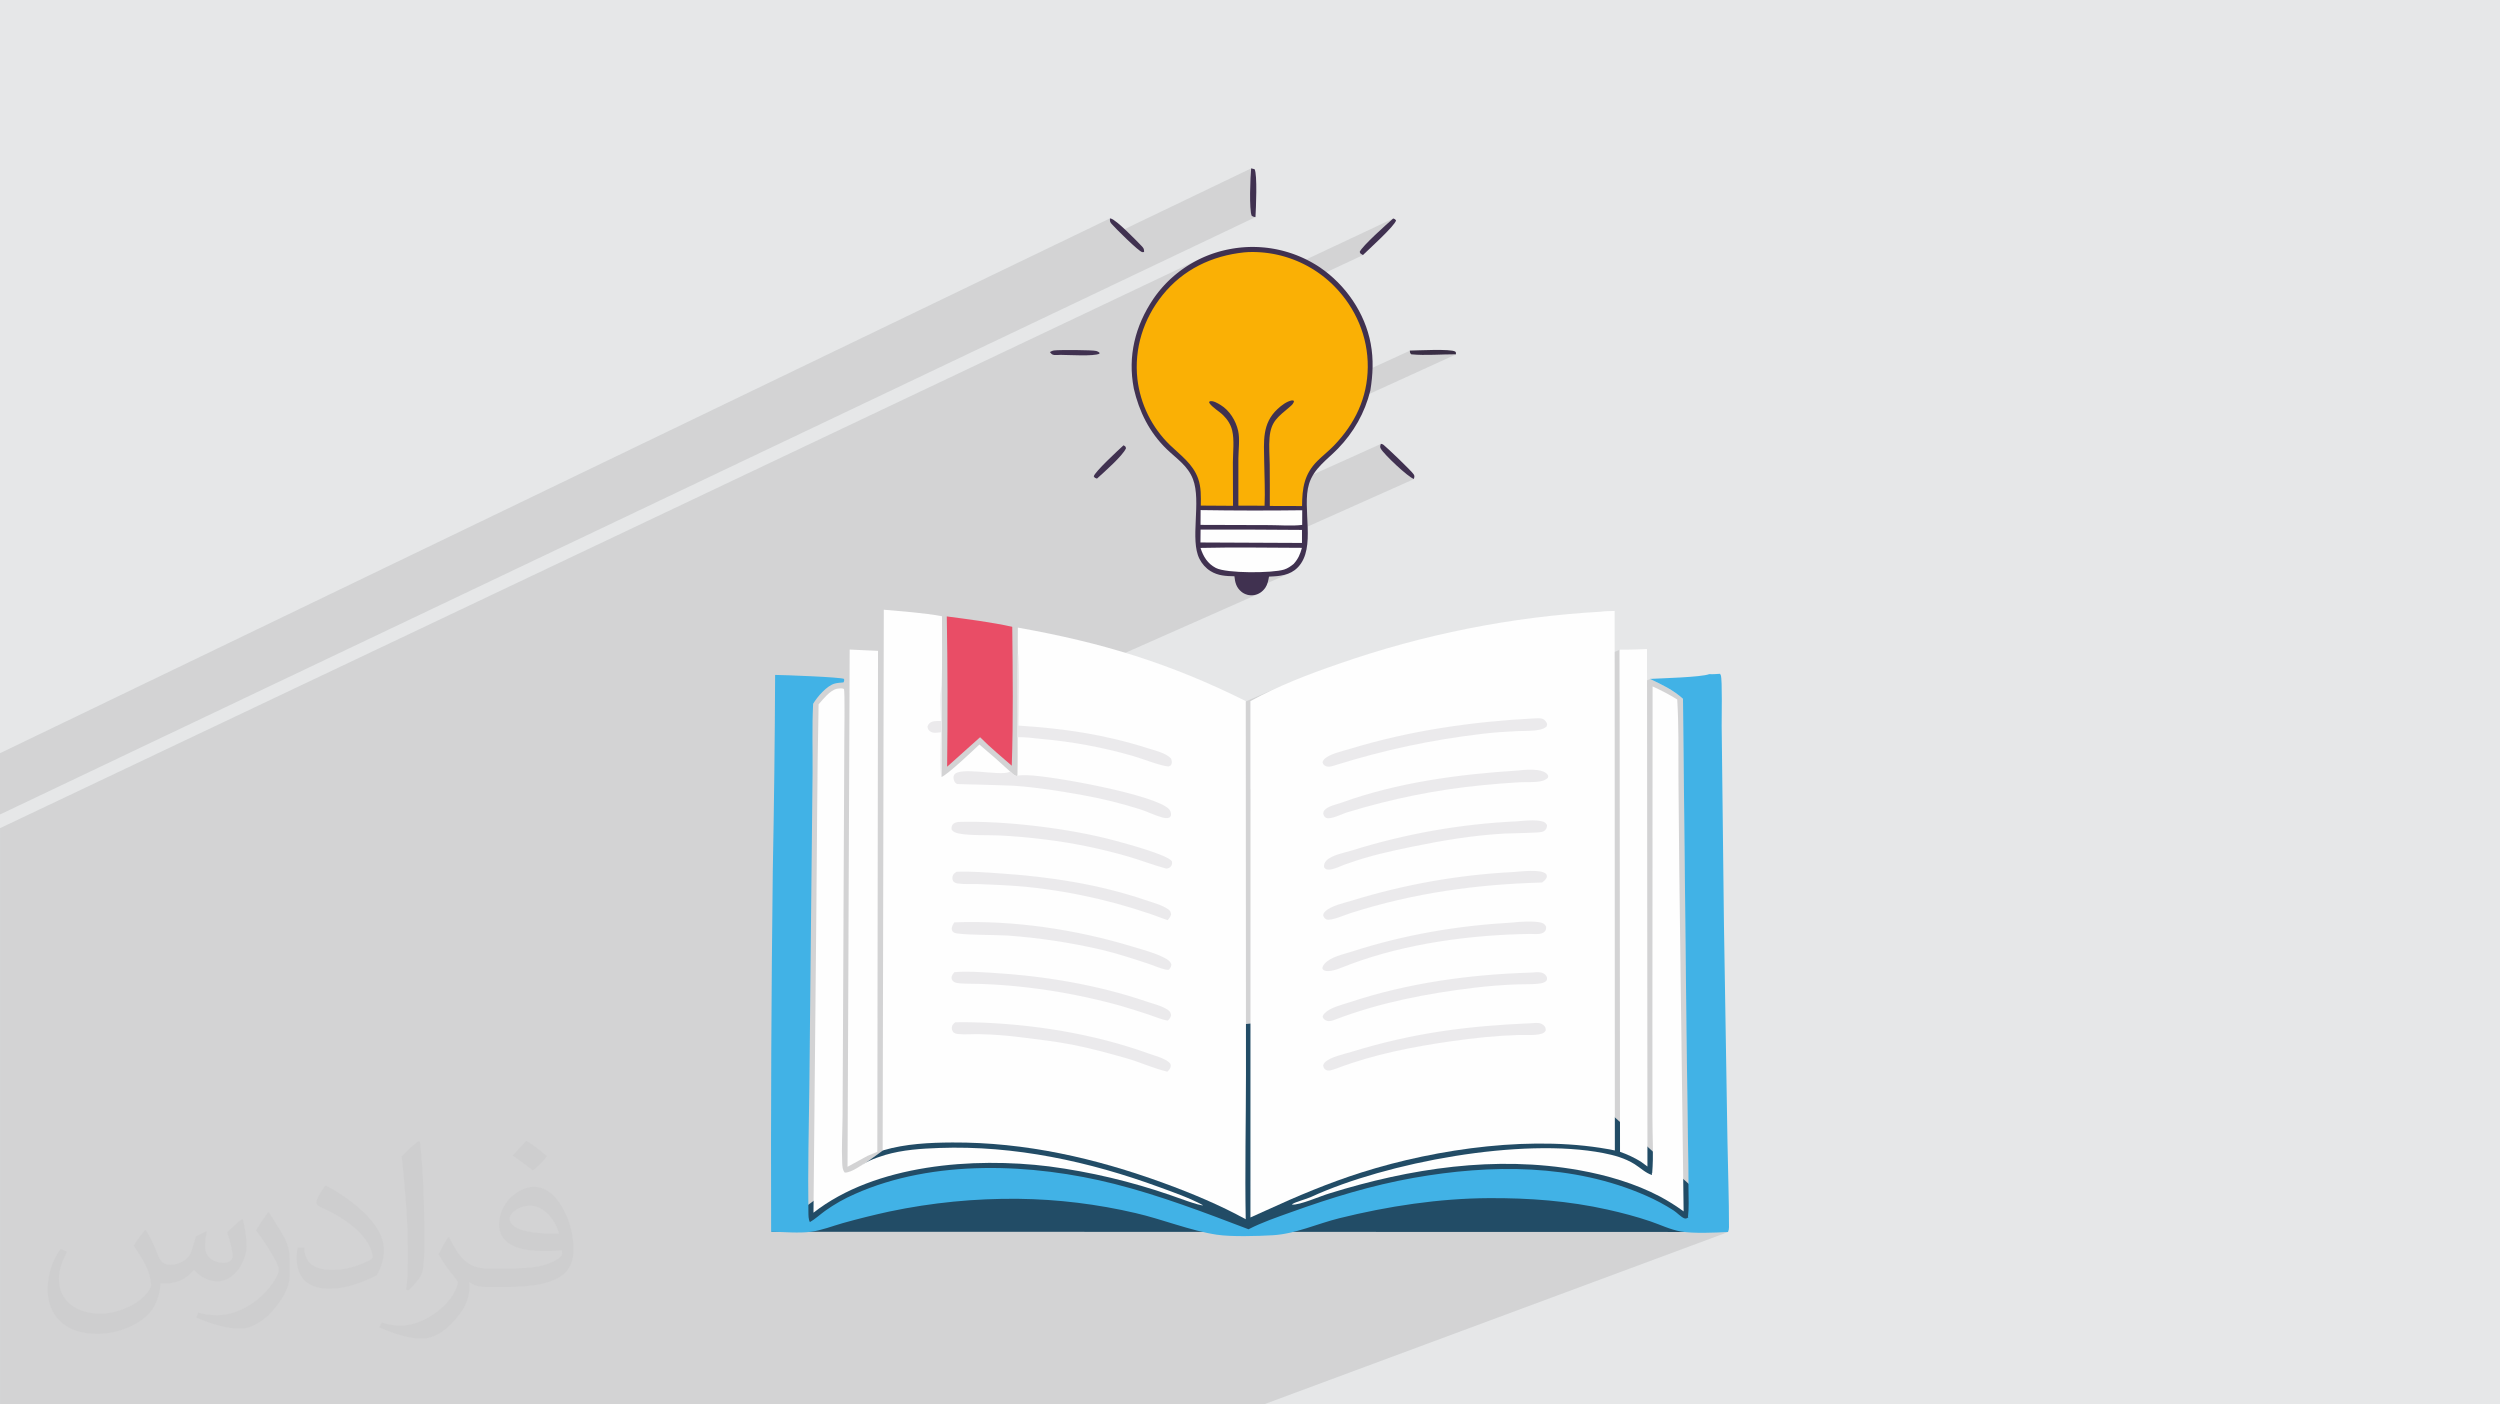 <?xml version="1.0" encoding="UTF-8"?>
<!DOCTYPE svg PUBLIC "-//W3C//DTD SVG 1.0//EN" "http://www.w3.org/TR/2001/REC-SVG-20010904/DTD/svg10.dtd">
<!-- Creator: CorelDRAW -->
<svg xmlns="http://www.w3.org/2000/svg" xml:space="preserve" width="94.192mm" height="52.917mm" version="1.0" style="shape-rendering:geometricPrecision; text-rendering:geometricPrecision; image-rendering:optimizeQuality; fill-rule:evenodd; clip-rule:evenodd"
viewBox="0 0 9404.92 5283.66"
 xmlns:xlink="http://www.w3.org/1999/xlink"
 xmlns:xodm="http://www.corel.com/coreldraw/odm/2003">
 <defs>
  <style type="text/css">
   <![CDATA[
    .fil3 {fill:#224C66}
    .fil6 {fill:#FEFEFE;fill-rule:nonzero}
    .fil8 {fill:#E94D66;fill-rule:nonzero}
    .fil10 {fill:#EBEAEC;fill-rule:nonzero}
    .fil9 {fill:#41B2E6;fill-rule:nonzero}
    .fil4 {fill:#3A2E45;fill-rule:nonzero}
    .fil5 {fill:#403150;fill-rule:nonzero}
    .fil7 {fill:#FAB005;fill-rule:nonzero}
    .fil2 {fill:#373435;fill-opacity:0.031}
    .fil1 {fill:#2B2A29;fill-opacity:0.102}
    .fil0 {fill:#E6E7E8}
   ]]>
  </style>
 </defs>
 <g id="Layer_x0020_1">
  <polygon class="fil0" points="-0,0 9404.92,0 9404.92,5283.66 -0,5283.66 "/>
  <path class="fil1" d="M2740.31 5283.66l-132.51 0 -86.55 0 -83.66 0 -36.4 0 -122.49 0 -14.05 0 -4.33 0 -1.02 0 -13.48 0 -38.54 0 -12.95 0 -58.5 0 -2.21 0 -107.27 0 -23.73 0 -116.7 0 -27.26 0 -35.19 0 -0.67 0 -7.04 0 -36.54 0 -4.93 0 -14.6 0 -14.55 0 -17.43 0 -23.29 0 -9.83 0 -15.79 0 -79.17 0 -62.66 0 -63.96 0 -36.67 0 -37.43 0 -14.85 0 -25.89 0 -12.88 0 -18.42 0 -9.29 0 -7.16 0 -10.57 0 -8.14 0 -0.94 0 -16.65 0 -4.34 0 -12.41 0 -0.48 0 -1.49 0 -29.86 0 -18.15 0 -2.7 0 -54.33 0 -82.58 0 -26.19 0 -25.33 0 -1.02 0 -24.49 0 -13.39 0 -3.18 0 -0.87 0 -24.89 0 -30.92 0 -9.83 0 -12.15 0 -39.09 0 -34.05 0 -24.21 0 -2.38 0 -27.25 0 -30.29 0 -52.15 0 -46.79 0 -17.01 0 -24.37 0 -12.83 0 -19.52 0 -3.53 0 -11.94 0 -18.49 0 -5.32 0 -19.58 0 -19.35 0 -6.27 0 -8.4 0 -37.59 0 -33.72 0 -4.53 0 -58.8 0 -18.73 0 -34.58 0 -47.72 0 -36.25 0 -5.91 0 -34.22 0 -2.29 0 -4.26 0 -16.87 0 -7.03 0 -2.7 0 -4.91 0 -20.26 0 -19.41 0 -16.3 0 -7.37 0 -33.62 0 -25.59 0 0 -0.92 0 -2.48 0 -6.3 0 -14.97 0 -35.35 0 -29.77 0 -0.91 0 -12.32 0 -2.29 0 -11.09 0 -0.41 0 -1.91 0 -17.25 0 -2.66 0 -3.36 0 -6 0 -15.51 0 -2.88 0 -15 0 -73.7 0 -32.72 0 -17.69 0 -6.69 0 -20.71 0 -0.14 0 -10.98 0 -44.13 0 -14.35 0 -55.84 0 -34.07 0 -13.91 0 -0.19 0 -29.38 0 -59.34 0 -11.52 0 -6.42 0 -14.03 0 -1.74 0 -19.31 0 -19.89 0 -29.28 0 -0.76 0 -24.05 0 -0.25 0 -15.98 0 -1.45 0 -4.97 0 -14.09 0 -15.66 0 -13.62 0 -6.03 0 -4.01 0 -8.54 0 -0.06 0 -21.91 0 -4.89 0 -27.48 0 -24.01 0 -69.49 0 -1.94 0 -1.9 0 -2.5 0 -3.09 0 -3.62 0 -4.11 0 -4.59 0 -1.22 0 -3.76 0 -5.36 0 -9.44 0 -0.94 0 -3.04 0 -2.05 0 -9.22 0 -32.15 0 -5.3 0 -10.94 0 -42.25 0 -1.19 0 -3.26 0 -9.12 0 -4.09 0 -3.03 0 -36.8 0 -8.96 0 -14.19 0 -12.38 0 -7.88 0 -37.12 0 -7.45 0 -8.32 0 -0.63 0 -15.28 0 -2.01 0 -10.88 0 -2.74 0 -6.84 0 -0.74 0 -15.02 0 -12.22 0 -13.94 0 -15.16 0 -37.59 0 -0.95 0 -28.75 0 -14.95 0 -4.09 0 -17.11 0 -18.4 0 -48.5 0 -14.86 0 -4.98 0 -2.14 0 -1.91 0 -6.68 0 -26.35 0 -9.56 0 -12.51 0 -5.55 0 -53.42 0 -10.72 0 -3.76 0 -162.08 0 -27.96 0 -9.74 0 -9.64 0 -9.56 0 -9.46 0 -9.34 0 -9.25 0 -3.32 0 -5.78 0 -9 0 -0.61 0 -8.28 0 -8.74 0 -8.61 0 -8.47 0 -8.31 0 -8.17 0 -8.01 0 -0.11 0 -7.73 0 -2.04 0 -5.64 0 -7.52 0 -7.32 0 -7.14 0 -6.98 0 -6.77 0 -6.58 0 -6.37 0 -4.06 0 -2.13 0 -5.97 0 -1.55 0 -4.22 0 -5.55 0 -5.34 0 -1.78 0 -0.25 0 -3.1 0 -4.89 0 -4.68 0 -1.31 0 -5.4 0 -5.19 0 -1.7 0 -3.23 0 -4.7 0 -4.43 0 -4.2 0 -3.94 0 -3.68 0 -3.43 0 -0.5 0 -2.7 0 -2.92 0 -2.66 0 -2.4 0 -2.14 0 -1.87 0 -1.61 0 -1.33 0 -1.08 0 -0.8 0 -0.52 0 -0.27 0 -0.04 4516.44 -2142.82 -1.24 0.6 -1.24 0.59 -1.24 0.6 -1.24 0.61 -1.24 0.61 -1.23 0.61 -1.23 0.61 -1.24 0.62 -1.22 0.62 -1.23 0.63 -1.23 0.63 -1.22 0.64 -1.22 0.64 -1.23 0.64 -1.21 0.64 -1.22 0.65 -1.21 0.65 -1.21 0.65 -1.21 0.66 -1.21 0.67 -1.21 0.67 -1.21 0.67 -1.2 0.67 -1.2 0.68 -1.2 0.68 -1.19 0.69 -1.2 0.69 -1.19 0.7 -1.18 0.7 -1.19 0.7 -1.18 0.7 -1.19 0.71 -1.18 0.71 -1.18 0.72 -1.17 0.72 -1.18 0.72 -1.17 0.73 -1.17 0.72 -1.16 0.74 -1.17 0.73 -1.16 0.74 -1.16 0.75 -1.15 0.75 -1.16 0.75 -1.15 0.76 -1.15 0.75 -1.15 0.76 -1.15 0.77 -1.14 0.77 -1.15 0.77 -1.14 0.78 -1.14 0.78 -1.13 0.78 -1.13 0.79 -1.13 0.79 -1.13 0.79 -1.12 0.8 -1.12 0.8 -1.12 0.8 -1.12 0.81 -1.12 0.81 -1.11 0.81 -1.11 0.82 -1.11 0.82 -1.1 0.82 -1.1 0.83 -1.1 0.84 -1.1 0.83 -1.09 0.84 -1.09 0.84 -1.09 0.84 -1.09 0.85 -1.08 0.85 -1.08 0.86 -1.08 0.86 -1.08 0.86 -1.07 0.86 -1.08 0.87 -1.06 0.87 -1.07 0.87 -1.06 0.88 -1.06 0.88 -1.06 0.88 -1.06 0.89 -1.05 0.89 -1.05 0.9 -1.05 0.9 -1.04 0.9 -1.04 0.9 -1.04 0.91 -1.03 0.91 -1.04 0.91 -1.03 0.92 -1.02 0.92 -1.02 0.92 -1.02 0.92 -1.02 0.94 -1.02 0.93 -0.8 0.75 125.92 -59.68 20.18 -8.48 20.64 -7.52 21.07 -6.57 21.48 -5.62 21.87 -4.69 22.22 -3.77 22.56 -2.85 4.4 -0.47 4.4 -0.36 4.4 -0.26 4.41 -0.17 4.41 -0.11 4.42 -0.05 4.41 -0.01 4.42 0.01 1.33 0.02 1.33 0.02 1.33 0.02 1.34 0.02 1.33 0.04 1.33 0.03 1.33 0.04 1.33 0.04 1.33 0.05 1.33 0.05 1.33 0.05 1.33 0.06 1.32 0.06 1.33 0.07 1.33 0.07 1.33 0.08 1.33 0.08 1.32 0.08 1.33 0.09 1.33 0.09 1.33 0.1 1.32 0.1 1.33 0.1 1.32 0.11 1.33 0.11 1.32 0.12 1.33 0.11 1.32 0.13 1.33 0.13 1.32 0.13 1.33 0.14 1.32 0.14 1.32 0.14 1.33 0.15 1.32 0.15 1.32 0.16 1.32 0.16 1.32 0.17 1.31 0.17 1.32 0.17 1.32 0.17 1.32 0.18 1.32 0.19 1.32 0.19 1.32 0.19 1.31 0.2 1.32 0.2 1.31 0.21 1.32 0.21 1.31 0.21 1.31 0.22 1.31 0.22 1.32 0.22 1.31 0.23 1.31 0.23 1.31 0.24 1.31 0.24 1.3 0.25 1.31 0.25 1.3 0.25 1.31 0.26 1.3 0.26 1.31 0.27 1.31 0.27 1.3 0.27 1.3 0.28 1.29 0.28 1.3 0.28 1.3 0.29 1.3 0.29 1.29 0.3 1.3 0.3 1.29 0.31 1.3 0.31 1.29 0.31 1.29 0.32 1.3 0.32 1.29 0.32 1.29 0.33 1.29 0.33 1.28 0.34 1.29 0.34 1.28 0.35 1.28 0.34 1.29 0.36 1.28 0.35 1.28 0.36 1.28 0.36 1.28 0.37 1.28 0.38 1.27 0.37 1.28 0.38 1.27 0.39 1.28 0.39 1.27 0.39 1.27 0.4 1.27 0.4 1.26 0.4 1.27 0.41 1.26 0.41 1.27 0.41 1.26 0.42 1.26 0.42 1.26 0.43 1.26 0.43 1.26 0.44 1.25 0.44 1.26 0.44 1.25 0.44 1.25 0.45 1.25 0.45 1.25 0.46 1.25 0.46 1.25 0.47 1.25 0.47 1.24 0.47 1.24 0.48 1.24 0.48 1.24 0.49 1.24 0.49 1.23 0.49 1.24 0.5 1.23 0.5 1.23 0.5 1.23 0.51 1.23 0.51 1.23 0.51 1.23 0.52 1.22 0.52 1.22 0.53 1.22 0.53 1.22 0.53 1.22 0.54 1.21 0.54 1.22 0.54 1.08 0.49 350.6 -164.78 -5.1 4.48 -6.56 5.8 -7.77 6.94 -8.77 7.88 -9.52 8.64 -10.03 9.23 -10.33 9.61 -10.38 9.81 -10.22 9.83 -9.82 9.65 -9.19 9.31 -8.32 8.75 -7.23 8.03 -5.89 7.12 -4.33 6.01 -2.55 4.72 1.03 2.58 1.06 1.98 1.14 1.54 1.28 1.21 1.47 1.04 1.73 1 2.05 1.1 2.41 1.34 -157.68 73.8 0.97 0.72 1.07 0.8 1.06 0.8 1.06 0.8 1.06 0.81 1.05 0.81 1.06 0.81 1.05 0.82 1.05 0.82 1.04 0.82 1.05 0.83 1.04 0.83 1.03 0.83 1.04 0.84 1.03 0.84 1.03 0.84 1.02 0.85 1.03 0.85 1.02 0.85 1.02 0.86 1.02 0.86 1.01 0.86 1.01 0.86 1.01 0.87 1.01 0.87 1 0.87 1 0.88 1 0.88 1 0.88 0.99 0.89 0.99 0.89 0.98 0.89 0.99 0.9 0.98 0.9 0.98 0.9 0.98 0.9 0.97 0.91 0.97 0.91 0.97 0.91 0.96 0.92 0.96 0.91 0.96 0.93 0.96 0.92 0.95 0.93 0.96 0.93 0.94 0.93 0.95 0.94 0.94 0.94 0.94 0.95 0.94 0.94 0.93 0.95 14.57 15.55 13.76 16.14 12.94 16.69 12.09 17.23 11.22 17.73 10.33 18.2 9.43 18.65 8.51 19.06 7.55 19.45 6.58 19.82 5.6 20.14 4.58 20.45 3.55 20.72 2.51 20.96 1.44 21.18 0.35 21.36 -0.36 10.41 158.52 -72.58 0.26 2.52 0.19 2.14 0.2 1.84 0.34 1.63 0.58 1.51 0.91 1.48 1.37 1.52 1.92 1.67 10.33 0.81 10.39 0.6 10.43 0.4 10.46 0.23 10.5 0.08 10.52 -0.04 10.55 -0.15 10.55 -0.23 10.55 -0.28 10.56 -0.32 10.54 -0.32 10.53 -0.32 10.5 -0.28 10.47 -0.23 10.44 -0.14 10.39 -0.04 -347.94 158.56 -3.65 12.18 -6.78 19.01 -7.72 18.6 -8.63 18.22 -9.53 17.82 -10.4 17.44 -11.25 17.06 -12.09 16.68 -12.9 16.32 -13.7 15.95 -14.48 15.59 -7.48 7.5 -7.68 7.29 -7.82 7.14 -7.91 7.06 -7.92 7.04 -7.88 7.08 -7.78 7.19 -7.61 7.36 -8.85 9.33 -7.9 9.43 -7.02 9.54 -6.19 9.67 -5.4 9.82 -4.67 9.96 -1.68 4.26 280.42 -126.44 -0.84 2.56 -0.76 2.33 -0.61 2.18 -0.39 2.09 -0.1 2.09 0.28 2.17 0.72 2.33 1.24 2.56 3.2 4.8 4.8 6.08 6.21 7.16 7.4 8.03 8.37 8.68 9.13 9.13 9.67 9.37 9.98 9.4 10.1 9.23 9.99 8.85 9.68 8.25 9.14 7.46 8.39 6.44 7.43 5.23 6.24 3.81 4.84 2.18 -428.9 191.54 8.06 0.07 0.01 49.01 -40.99 18.25 5.06 0.03 11.92 0.06 11.91 0.05 11.91 0.04 -2.69 9.01 -2.77 8.29 -2.98 7.73 -3.32 7.32 -3.8 7.05 -4.41 6.95 -5.16 6.99 -6.03 7.18 -4.15 3.29 -4.2 3.18 -4.26 3.03 -4.36 2.84 -4.48 2.63 -4.63 2.37 -178.6 79.24 0.65 0.78 111.44 -49.45 15 -0.66 14.81 -1.13 14.52 -1.91 14.12 -2.99 13.61 -4.36 -166.88 73.96 0.69 0.38 0.7 0.37 0.7 0.36 0.71 0.34 0.71 0.34 0.72 0.34 0.72 0.32 0.73 0.31 0.73 0.31 0.73 0.29 0.74 0.28 0.74 0.27 0.75 0.27 0.75 0.25 0.75 0.24 0.75 0.24 0.76 0.22 0.76 0.21 0.77 0.2 0.76 0.2 0.77 0.18 0.77 0.18 0.77 0.16 0.78 0.15 0.77 0.14 0.78 0.13 0.78 0.12 0.79 0.11 0.78 0.11 0.79 0.09 0.78 0.08 0.79 0.07 0.79 0.05 0.79 0.05 0.79 0.04 0.79 0.03 0.79 0.02 0.79 0 0.79 0 0.79 -0.01 0.79 -0.03 0.79 -0.03 0.79 -0.04 0.78 -0.06 0.79 -0.07 0.78 -0.07 0.79 -0.09 0.78 -0.1 0.79 -0.1 0.78 -0.12 6.51 -1.39 6.23 -2.08 -901.61 399.04 0 0.41 0.04 19.76 0.02 19.75 0 19.75 -0.03 19.76 -0.07 19.75 -0.12 19.75 -0.17 19.75 10.77 -0.08 10.88 0.34 10.96 0.68 10.99 0.93 10.99 1.1 10.95 1.19 10.87 1.18 10.76 1.09 10.92 0.99 10.91 1.06 10.9 1.12 10.9 1.18 10.89 1.25 10.88 1.31 10.88 1.38 10.87 1.44 10.85 1.51 10.85 1.57 10.84 1.64 10.82 1.71 10.82 1.77 10.81 1.83 10.79 1.9 10.79 1.96 10.77 2.03 10.76 2.09 10.75 2.15 10.73 2.22 10.72 2.28 10.71 2.35 10.69 2.41 10.68 2.48 10.67 2.54 10.65 2.6 10.63 2.67 10.62 2.73 10.6 2.79 3.62 0.98 603.84 -261.83 -10.4 4.54 -10.36 4.59 -10.31 4.66 -10.28 4.72 -10.22 4.79 -10.18 4.85 -10.12 4.93 -10.06 4.99 -10 5.06 -9.94 5.14 -9.87 5.21 -9.81 5.28 -9.73 5.36 -0.04 330.95 307.37 -130.85 13.9 -5.19 14.31 -4.58 13.98 -4.03 12.89 -3.57 11.05 -3.19 21.27 -6.38 21.32 -6.18 21.35 -5.98 21.38 -5.77 21.43 -5.57 21.46 -5.38 21.49 -5.18 21.53 -4.99 21.56 -4.8 21.6 -4.62 21.63 -4.44 21.66 -4.25 21.69 -4.08 21.72 -3.9 3.87 -0.67 710.17 -301.26 0.13 158.11 113.98 -47.95 8.35 3.98 8.29 3.97 8.24 3.98 8.18 4.01 8.11 4.07 8.04 4.15 7.96 4.25 7.87 4.37 7.79 4.51 7.69 4.68 7.59 4.87 7.48 5.08 7.37 5.32 7.25 5.56 7.13 5.85 7 6.15 13.11 1250.98 5.6 413.87 0.22 11.14 0.2 11.14 0.19 11.13 0.18 11.14 0.16 11.14 0.16 11.14 0.14 11.13 0.13 11.14 0.11 11.14 0.11 11.13 0.09 11.14 0.08 11.14 0.07 11.14 0.05 11.13 0.04 11.14 0.03 11.14 0.14 13.23 0.23 13.34 0.22 13.42 0.1 13.44 -0.1 13.43 -0.41 13.37 -0.82 13.27 -1.32 13.14 1.87 1.08 -2.3 1.21 -2.08 1.13 -1.95 0.96 -1.91 0.74 -82.32 30.76 3.49 1.32 7.26 2.66 7.29 2.57 7.31 2.45 7.34 2.29 7.38 2.11 7.42 1.92 7.46 1.68 7.51 1.42 9.2 1.37 3.04 0.34 164.65 0.04 -1748.41 649.01 -174.45 0 -107.31 0 -2.46 0 -4.55 0 -70.33 0 -26.82 0 -172.47 0 -27.51 0 -63.45 0 -169.63 0 -16.38 0 -4.58 0 -75.11 0 -69.46 0 -21.89 0 -116.39 0 -27.39 0 -30.73 0 -3.47 0 -155.83 0 -194.02 0 -80.61 0 -143.39 0 -10.42 0 -31.81 0 -22.22 0 -9.12 0 -1.29 0 -0.53 0 -2.17 0 -2.12 0 -1.78 0 -21.68 0 -0.43 0 -17.31 0 -12.09 0 -120.8 0zm-2740.31 -2428.34l0 -21.75 4175.61 -2012.02 -0.11 3.46 -0.03 2.94 0.14 2.57 0.4 2.33 0.75 2.24 1.17 2.28 1.7 2.48 2.3 2.81 3.22 3.53 4.81 5.08 6.19 6.38 7.33 7.45 6.76 6.76 496.51 -238.46 -0.61 6.5 -0.63 8.57 -0.63 10.32 -0.59 11.76 -0.54 12.9 -0.45 13.73 -0.34 14.25 -0.21 14.46 -0.05 14.37 0.15 13.96 0.35 13.25 0.6 12.23 0.87 10.9 1.15 9.26 1.48 7.32 1.82 5.06 1.8 1.03 1.67 0.86 1.61 0.72 1.59 0.59 1.62 0.47 1.72 0.38 1.86 0.31 2.05 0.24 -4723 2247.21 0 -9.97 0 -51.16 0 -2.52 0 -106.5 0 -38.55z"/>
  <path class="fil2" d="M548.54 4627.69c17.95,27.21 29.6,53.36 40.96,82.43 8.45,16.91 12.93,48.09 52.57,48.09 11.61,0 28.28,-3.42 43.06,-11.61 16.63,-8.73 29.32,-21.94 35.94,-42l15.85 -53.36 38.57 -19.02 2.64 2.64c-5.27,20.09 -6.59,39.36 -6.59,54.43 0,44.63 38.57,61.56 69.22,61.56 17.95,0 34.09,-8.73 34.09,-25.11 0,-21.13 -8.98,-57.06 -20.62,-89.29 17.95,-17.95 35.94,-35.94 56.53,-50.47l3.17 1.6c8.98,38.04 14,75.56 14,100.66 0,24.57 -10.83,51.79 -19.81,69.49 -18.49,34.87 -51.25,62.62 -90.87,62.62 -30.1,0 -63.65,-15.07 -86.66,-43.06l-1.32 0c-21.66,26.96 -55.22,51.25 -108.86,51.25l-16.63 0c-2.64,35.41 -10.29,60.49 -21.94,82.95 -31.95,62.34 -126.81,106.47 -216.1,106.47 -124.17,0 -186.51,-71.59 -186.51,-166.96 0,-58.91 19.27,-113.6 48.88,-152.42l24.29 10.04c-18.49,35.41 -30.91,68.68 -30.91,101.45 0,89.29 72.66,131.83 156.4,131.83 77.68,0 173.83,-49.41 191.28,-106.72 -6.59,-62.62 -30.1,-91.93 -66.04,-148.99 10.83,-19.02 24.83,-38.04 42.28,-58.38l3.17 0 0 0 0 0 -0.02 -0.09zm1432.13 -336.04c26.15,16.39 51.79,35.66 76.87,57.85 -14,19.81 -31.45,37.79 -53.11,53.64 -25.11,-20.34 -50.19,-37.79 -75.84,-56.27 17.42,-19.55 34.62,-38.29 52.04,-55.22l0 0 0 0 0 0 0 0 0 0 0.03 0zm13.47 244.11c-42.28,0 -76.87,27.75 -76.87,48.34 0,44.13 84.53,57.85 185.72,57.31 -12.68,-51.79 -57.06,-105.68 -108.86,-105.68l0.01 0.03zm-94.86 236.19c54.96,0 103.04,-1.6 139.74,-10.83 40.96,-10.29 75.56,-30.91 75.56,-45.17 0,-3.7 0,-8.19 -1.32,-11.89 -22.98,2.11 -49.41,2.11 -72.38,2.11 -74.49,0 -131.55,-16.91 -154.02,-58.66 -5.55,-11.61 -9.51,-24.57 -9.51,-39.36 0,-40.43 17.42,-79.79 48.09,-107 25.61,-22.45 53.89,-36.44 82.67,-36.44 52.04,0 93.51,41.75 122.57,107.54 15.85,35.94 26.68,77.4 26.68,129.72 0,34.87 -9.51,64.19 -31.17,85.85 -40.43,39.11 -114.92,53.89 -229.04,53.89l-51.79 0 0 0 -13.47 0c-28.28,0 -48.62,-5.02 -64.72,-17.42l-2.64 0c0.79,6.59 1.32,12.93 1.32,19.02 0,25.61 -8.45,58.38 -25.61,84.53 -50.72,75.3 -105.68,108.04 -153.24,108.04 -48.09,0 -107,-18.49 -160.11,-42.54l9.51 -18.49c17.17,7.13 40.96,11.89 73.7,11.89 85.85,0 198.66,-82.43 212.66,-163 -3.17,-6.59 -8.98,-15.32 -17.17,-24.57 -25.11,-29.85 -40.96,-54.68 -55.75,-80.83 12.68,-25.11 24.29,-45.17 35.13,-63.4l4.49 -0.53c36.72,74.77 69.99,117.55 144.23,117.55l11.61 0 0 0 53.89 0 0 0 0 0 0 0 0 0 0 0 0.09 0.01zm-371.98 79c6.34,-34.34 6.87,-72.91 6.87,-108.86l0 -53.36c0,-99.6 -12.68,-244.36 -22.98,-338.68 17.95,-19.27 43.06,-42 62.87,-57.31l5.81 1.6c13.47,118.62 16.63,256 16.63,383.06 0,33.3 -1.32,65.79 -4.49,89.55 -1.85,30.1 -19.27,52.83 -56.53,87.7l-8.19 -3.7zm-382.8 -157.19c1.85,46.77 24.83,83.49 105.15,83.49 49.93,0 92.19,-12.93 138.96,-35.13 8.45,-3.7 12.93,-8.73 12.93,-12.93 0,-29.32 -22.45,-68.15 -60.23,-103.55 -36.72,-33.3 -85.34,-62.62 -130.76,-82.18 -15.6,-6.59 -20.62,-13.47 -20.62,-20.09 0,-13.47 17.95,-41.75 32.77,-62.09l5.02 -0.53c52.04,27.21 110.17,67.64 153.24,112.53 39.11,41.47 63.4,83.49 63.4,129.19 0,33.81 -10.29,65.51 -26.96,95.11 -57.06,28.79 -117.83,50.72 -178.06,50.72 -73.17,0 -123.1,-34.34 -123.1,-114.92 0,-8.73 0,-22.19 3.17,-39.64l25.11 0 0 0 0 0 0 0 0 0 0 0 -0.02 0zm-132.37 -132.9l45.45 73.45c16.63,27.21 32.23,56.81 32.23,103.55l0 59.7c0,48.34 -30.91,100.13 -80.83,151.38 -39.11,34.62 -73.7,49.41 -105.68,49.41 -47.55,0 -101.98,-14.79 -164.85,-41.75l7.13 -18.49c19.81,5.27 42.79,9.77 71.06,9.77 90.36,-0.53 182.8,-66.57 225.08,-147.15 5.02,-9.26 6.87,-17.95 6.87,-24.04 0,-9.26 -5.02,-19.55 -8.98,-28.79 -22.98,-43.31 -48.62,-82.95 -76.87,-119.68 14.79,-23.25 29.6,-45.7 45.7,-67.9l3.7 0.53 0 0 0 0 0 0 0 0 0 0 -0.02 0.01z"/>
  <g id="_2538726864624">
   <path class="fil3" d="M6443.36 4535.61l57.36 99.04 -3599.83 -0.82 957.23 -696.06 1235.98 -127.43c0,0 699.22,152.84 713.57,157.62 14.35,4.78 635.69,567.64 635.69,567.64z"/>
   <path class="fil4" d="M5303.66 1318.85c26.77,-0.25 154.93,-7.34 170.89,3.79 3.59,2.51 2.42,6.3 2.65,10.26 -55.32,-0.1 -112.8,5.17 -167.78,0.23 -5.95,-4.7 -4.85,-6.98 -5.76,-14.29z"/>
   <path class="fil5" d="M3949.7 1324.38c5.05,-2.9 10.16,-5.3 16.01,-6.07 18.93,-2.48 144.8,-2.01 158.88,2.13 4.5,1.32 7.62,3.26 11.33,6.02l0.29 3.94c-19.45,10.98 -120,4.56 -146.86,4.56 -7.54,0.32 -16.03,1.28 -23.5,0.43 -8.82,-1 -10.97,-4.67 -16.15,-11.01z"/>
   <path class="fil5" d="M4226.6 1675.24c0.24,0.11 0.51,0.17 0.74,0.31 6.44,3.86 6.93,3.69 8.63,10.77 -11.55,27.88 -84.22,91.39 -109.2,114.18 -7.09,-2.42 -7.99,-2.19 -12.08,-8.31 2.5,-16.04 94.08,-100.62 111.92,-116.95z"/>
   <path class="fil5" d="M4175.61 821.55c1.04,0.2 2.08,0.41 3.11,0.59 19.64,3.47 98.44,84.92 115.73,103.07 8.28,8.68 9.82,11.52 9.58,22.91 -2.53,0.31 -4.07,0.6 -6.72,0.41 -12.27,-0.91 -102.94,-91.6 -115.39,-105.89 -7.01,-8.06 -6.64,-11.03 -6.31,-21.09z"/>
   <path class="fil5" d="M5194.77 1669.56c3.81,0.72 6.87,1.32 9.95,3.82 15.71,12.64 103.28,96.31 113.31,110.71 4.69,6.72 2.68,10.65 0.84,17.82 -21.73,-6.9 -112.24,-92.24 -124.56,-114.08 -4.06,-7.2 -1.8,-11.07 0.46,-18.28z"/>
   <path class="fil5" d="M4706.73 633.38c4.46,0.71 8.49,1.84 12.84,3.04 11.1,17.83 5.3,151.07 3.42,180.4 -5.78,-0.58 -8.9,-1.63 -13.9,-4.59 -10.66,-20.44 -5.51,-150.2 -2.37,-178.84z"/>
   <path class="fil5" d="M5241.08 821.96c5.48,1.53 7.23,2.71 10.77,7.17 -4.1,20.1 -103.86,110.12 -124.63,130.38 -6.97,-4 -9.39,-3.99 -12.15,-11.77 8.38,-21.44 103.05,-105.72 126.01,-125.78z"/>
   <path class="fil5" d="M4265.25 1461.08c-23.38,-120.84 5.14,-235.09 73.33,-336.28 2.08,-3.04 4.18,-6.05 6.33,-9.02 2.14,-2.99 4.31,-5.94 6.53,-8.87 2.22,-2.93 4.46,-5.82 6.76,-8.7 2.29,-2.88 4.61,-5.71 6.97,-8.53 2.36,-2.82 4.74,-5.6 7.17,-8.35 2.43,-2.76 4.88,-5.48 7.39,-8.18 2.49,-2.69 5.01,-5.35 7.57,-7.99 2.57,-2.63 5.15,-5.23 7.78,-7.8 2.62,-2.57 5.27,-5.1 7.96,-7.6 2.69,-2.52 5.4,-4.98 8.14,-7.42 2.76,-2.44 5.52,-4.83 8.33,-7.21 2.82,-2.37 5.64,-4.69 8.51,-6.99 2.87,-2.31 5.75,-4.56 8.67,-6.79 2.92,-2.23 5.86,-4.42 8.84,-6.57 2.98,-2.16 5.97,-4.27 8.99,-6.35 3.04,-2.09 6.08,-4.12 9.16,-6.13 3.08,-2.02 6.17,-3.97 9.29,-5.9 3.13,-1.93 6.28,-3.82 9.44,-5.67 3.18,-1.86 6.36,-3.67 9.59,-5.44 3.22,-1.78 6.44,-3.5 9.71,-5.19 3.26,-1.7 6.53,-3.35 9.83,-4.96 3.3,-1.62 6.61,-3.19 9.94,-4.72 3.34,-1.53 6.69,-3.02 10.06,-4.46 3.36,-1.46 6.76,-2.87 10.16,-4.22 3.41,-1.37 6.83,-2.7 10.27,-3.97 3.44,-1.28 6.89,-2.52 10.36,-3.7 3.47,-1.2 6.95,-2.36 10.44,-3.46 3.5,-1.11 7.02,-2.18 10.54,-3.2 3.52,-1.03 7.06,-2.02 10.6,-2.95 3.54,-0.94 7.11,-1.83 10.68,-2.68 3.56,-0.85 7.15,-1.67 10.74,-2.43 3.58,-0.76 7.19,-1.48 10.79,-2.15 3.63,-0.7 7.28,-1.35 10.92,-1.97 3.66,-0.61 7.32,-1.18 10.97,-1.7 3.67,-0.52 7.34,-1 11.02,-1.44 3.66,-0.43 7.35,-0.81 11.03,-1.16 3.68,-0.34 7.38,-0.64 11.07,-0.89 3.68,-0.25 7.38,-0.46 11.08,-0.63 3.69,-0.16 7.4,-0.28 11.09,-0.35 3.7,-0.08 7.4,-0.1 11.11,-0.09 3.69,0.03 7.39,0.09 11.09,0.2 3.7,0.1 7.39,0.26 11.09,0.46 3.69,0.19 7.39,0.44 11.08,0.73 3.68,0.28 7.37,0.62 11.05,0.99 3.68,0.39 7.36,0.81 11.03,1.27 3.67,0.48 7.34,0.99 10.99,1.55 3.66,0.56 7.31,1.15 10.95,1.81 3.64,0.64 7.29,1.33 10.91,2.07 3.62,0.74 7.25,1.51 10.85,2.33 3.6,0.84 7.21,1.7 10.79,2.62 3.59,0.91 7.17,1.86 10.72,2.87 3.57,0.99 7.13,2.03 10.66,3.12 3.54,1.09 7.07,2.22 10.58,3.38 3.5,1.16 7,2.38 10.48,3.63 3.48,1.26 6.95,2.56 10.39,3.89 3.45,1.35 6.89,2.73 10.29,4.14 3.42,1.43 6.82,2.89 10.2,4.4 3.38,1.51 6.74,3.06 10.09,4.64 3.33,1.58 6.66,3.22 9.96,4.88 3.3,1.67 6.59,3.37 9.85,5.13 3.27,1.75 6.51,3.53 9.73,5.36 3.22,1.84 6.42,3.69 9.59,5.61 3.18,1.9 6.32,3.83 9.45,5.82 3.13,1.99 6.23,4.01 9.31,6.07 96.74,65.9 169.41,171.15 191.01,286.72 11.24,60.13 8.22,117.27 -1.48,177.14 -20.86,83.49 -62.14,156.3 -121.92,218.02 -40.67,42 -90.61,73.96 -108.63,132.88 -27.97,91.42 28.6,239.79 -41.72,313.29 -29.39,30.7 -68.66,33.98 -108.81,35.36 -2.6,14.31 -5.51,29.56 -13.91,41.74 -10.08,14.66 -25.06,25.14 -42.78,27.9 -2.09,0.32 -4.17,0.55 -6.27,0.65 -2.11,0.1 -4.2,0.1 -6.31,-0.02 -2.11,-0.11 -4.19,-0.34 -6.28,-0.68 -2.08,-0.33 -4.12,-0.78 -6.16,-1.34 -2.03,-0.55 -4.02,-1.22 -5.99,-1.98 -1.96,-0.77 -3.87,-1.65 -5.74,-2.61 -1.87,-0.97 -3.68,-2.04 -5.43,-3.2 -1.77,-1.17 -3.45,-2.42 -5.07,-3.76 -19.1,-15.78 -23.82,-34.77 -26.17,-58.1 -32.14,-0.47 -61.97,-2.01 -89.99,-19.49 -17.91,-11.16 -31.84,-27.06 -41.43,-45.8 -37.09,-72.53 7.78,-215.61 -24.48,-299.87 -19.35,-50.52 -60.97,-76.55 -98.23,-112.46 -65.5,-63.09 -104.34,-141.57 -124.58,-229.27z"/>
   <path class="fil6" d="M4516.56 1992.45c127.16,-0.47 254.31,-0.11 381.46,1.08l0.01 49.01 -381.96 -1.77 0.49 -48.32z"/>
   <path class="fil6" d="M4516.65 1918.9c127.43,2.04 254.83,2.23 382.26,0.59l-0.18 55.14c-38.79,4.92 -83.56,0.9 -122.94,0.8l-259.44 -0.81 0.3 -55.72z"/>
   <path class="fil6" d="M4516.29 2061.26c127.01,-3.03 254.51,-0.66 381.56,-0.29 -7.18,25.1 -13.78,40.97 -31.16,60.51 -11.05,8.9 -22.26,16.89 -35.94,21.19 -43.66,13.66 -216.54,15 -256.81,-6.09 -31.25,-16.37 -47.07,-42.73 -57.65,-75.32z"/>
   <path class="fil7" d="M4680.17 949.47c11.72,-1.42 23.5,-1.47 35.3,-1.42 3.54,0.04 7.09,0.11 10.63,0.23 3.53,0.12 7.08,0.28 10.61,0.49 3.53,0.21 7.07,0.46 10.59,0.75 3.53,0.29 7.06,0.62 10.58,1.01 3.52,0.38 7.04,0.8 10.54,1.27 3.52,0.46 7.03,0.97 10.52,1.53 3.5,0.55 6.99,1.14 10.48,1.78 3.47,0.64 6.95,1.32 10.43,2.05 3.45,0.72 6.91,1.48 10.36,2.29 3.44,0.81 6.89,1.67 10.32,2.55 3.41,0.9 6.84,1.83 10.24,2.8 3.4,0.99 6.8,2 10.18,3.07 3.37,1.06 6.74,2.16 10.09,3.3 3.35,1.15 6.7,2.33 10.01,3.54 3.33,1.23 6.64,2.5 9.93,3.8 3.29,1.31 6.57,2.65 9.84,4.03 3.26,1.39 6.5,2.82 9.73,4.27 3.23,1.47 6.43,2.98 9.63,4.51 3.19,1.55 6.36,3.14 9.5,4.75 3.16,1.62 6.29,3.29 9.4,4.97 3.11,1.71 6.2,3.44 9.27,5.21 3.06,1.79 6.11,3.59 9.13,5.44 3.03,1.86 6.03,3.73 9,5.66 2.98,1.92 5.92,3.87 8.86,5.88 2.94,1.99 5.83,4.01 8.71,6.09 2.88,2.06 5.73,4.16 8.56,6.3 2.83,2.14 5.62,4.3 8.41,6.51 2.77,2.21 5.51,4.44 8.23,6.72 2.72,2.28 5.41,4.58 8.07,6.92 2.67,2.34 5.29,4.71 7.9,7.12 2.61,2.41 5.17,4.83 7.72,7.3 2.55,2.47 5.05,4.97 7.54,7.5 79.81,81.3 126.11,188.95 125.01,303.33 -1.12,115.71 -48.15,213.18 -127.38,295.33 -19.61,20.33 -42.05,37.74 -62.07,57.65 -49.74,49.5 -57.36,102.53 -57.71,169.72l-121.41 -0.35c0.06,-51.94 0.41,-103.94 -0.28,-155.89 -0.44,-33.08 -3.39,-67.75 -0.67,-100.66 5.19,-62.62 32.14,-78.4 76.69,-116.73 7.11,-6.11 14.56,-12.38 15.29,-22.16l-6.97 -1.91c-20.3,3.63 -39.97,18.81 -54.81,32.57 -59.01,54.71 -51.41,122.56 -50.35,196.05 0.8,55.63 3.86,112.22 1.45,167.8l-98.54 -0.15 0 -177.95c0.3,-32 6.07,-73.09 -0.95,-104.03 -8.59,-37.9 -32.34,-76.55 -66.04,-96.9 -11.19,-6.76 -27.85,-17.14 -41.2,-13.76l-1.91 5.08c12.11,18.53 37.06,31.56 53.05,47.42 16.3,16.21 28.29,34.57 33.68,57.09 8.68,36.18 2.9,82.5 2.72,119.84l0.51 163.72 -121.12 -0.81c0.3,-34.53 1.6,-68.97 -10.27,-102 -19.77,-55.03 -65.12,-86.64 -105.57,-125.52 -4.23,-4.1 -8.37,-8.29 -12.42,-12.56 -4.04,-4.28 -8,-8.65 -11.87,-13.08 -3.85,-4.45 -7.63,-8.98 -11.29,-13.58 -3.66,-4.6 -7.24,-9.29 -10.71,-14.05 -3.46,-4.76 -6.83,-9.59 -10.09,-14.5 -3.27,-4.9 -6.41,-9.88 -9.47,-14.91 -3.05,-5.03 -5.99,-10.13 -8.83,-15.3 -2.83,-5.17 -5.55,-10.39 -8.16,-15.67 -2.62,-5.28 -5.1,-10.61 -7.49,-16.01 -2.38,-5.39 -4.64,-10.82 -6.79,-16.31 -2.16,-5.48 -4.18,-11.01 -6.1,-16.57 -1.91,-5.57 -3.7,-11.18 -5.37,-16.82 -1.68,-5.65 -3.23,-11.33 -4.65,-17.04 -1.44,-5.72 -2.74,-11.46 -3.92,-17.22 -1.18,-5.77 -2.24,-11.56 -3.18,-17.38 -0.94,-5.81 -1.76,-11.64 -2.44,-17.49 -12.57,-115.07 22.6,-226.39 94.87,-316.23 77.2,-95.97 185.34,-147.52 306.45,-160.29z"/>
   <path class="fil8" d="M3561.75 2318.93c82.09,10.91 165.35,21.31 246.3,39.02 1.86,173.65 4.06,349.2 -1.79,522.72l-56.35 -48.96c-21.67,-18.67 -42.61,-38.09 -62.83,-58.3l-124.01 110.97c2.21,-188.06 2.02,-377.41 -1.31,-565.45z"/>
   <path class="fil6" d="M6133.98 2443.87l62 -2.19 1.61 1946.7 -24.96 -18.39c-25.03,-15.49 -50.44,-27.14 -78.17,-37l-1.53 -1889.1 41.06 -0.02z"/>
   <polygon class="fil6" points="3196.49,2443.64 3303.07,2448.44 3300.4,4333.05 3263.43,4348.37 3188.43,4389.34 "/>
   <path class="fil6" d="M3148.3 2591.08c5.75,-0.49 14.17,-2.16 19.78,-1.23 0.27,0.05 5.9,1.22 6.65,2.23 4.07,5.54 1.58,171.35 1.54,189.92l-4.98 1091.71 -1.57 327.09c-0.51,57.63 -4.07,116.77 -1.42,174.26 0.58,12.37 1.13,27 9.83,36.28 28.32,0.08 65.13,-31.88 91.01,-43.85 19.33,-8.94 40.37,-16.52 60.82,-22.55 65.69,-19.36 135.2,-23.83 203.25,-26.31 282.7,-10.3 563.96,50.48 828.3,147.44 54.48,19.99 113.53,40.26 164.41,68.08 -10.13,3.62 -104.34,-31.8 -120.97,-37.46 -37.2,-12.93 -74.71,-24.9 -112.51,-35.92 -37.81,-11.02 -75.88,-21.08 -114.2,-30.16 -38.32,-9.09 -76.84,-17.2 -115.58,-24.33 -38.72,-7.12 -77.61,-13.27 -116.65,-18.42 -283.33,-34.91 -652.32,-8.14 -885.69,174.19l10.37 -1092.52c3.01,-273.29 3.01,-546.75 8.86,-820 17.6,-19.53 42.13,-52.09 68.75,-58.43z"/>
   <path class="fil6" d="M6217.03 2582.44c32.24,14.51 62.64,30.28 92.61,49.01 5.96,95.91 4.32,193.6 4.6,289.69l3.14 354.26 16.34 1281.86c-28.22,-20.75 -57.79,-39.38 -88.69,-55.88 -93.57,-49.37 -199.81,-80.39 -303.57,-99.01 -315.74,-56.66 -636.49,-7.15 -939.97,87.08 -32.19,9.24 -113.92,45.71 -141.59,42.15 1.15,-0.99 2.15,-2.19 3.44,-2.96 13.27,-7.95 51.44,-17.76 69.64,-26.13 284.03,-130.29 791.39,-224.45 1098.82,-164.63 41.47,8.08 81.01,19.11 117.23,41.52 20.68,12.8 42.66,34.33 65.67,40.91l-0.47 -8.19 1.19 1.38c5.72,-66.81 1.11,-137.3 0.93,-204.4l-0.11 -372.38 0.78 -1254.28z"/>
   <path class="fil9" d="M6430.39 2536c13.34,1.02 26.99,-0.48 40.33,-1.21 1.04,1.73 2.19,3.36 2.87,5.27 6.28,17.17 2.87,160.59 3.28,191.02l8.52 742.7 13.28 820.07c1.74,107.39 5.88,215.17 5.74,322.53 0,7.1 -0.91,11.72 -3.68,18.27 -49.12,2.79 -129.86,6.26 -176.88,-1.75 -40.16,-6.85 -78.19,-25.77 -116.64,-38.76 -51.94,-17.54 -105.7,-31.62 -159.17,-43.6 -147.76,-33.11 -295.45,-43.99 -446.55,-43.19 -188.89,1.01 -380.27,30.26 -563.53,75.69 -82.26,20.39 -164.67,58.95 -249.82,63.9 -56.64,3.3 -156.18,6.3 -210.91,-2.04 -98.84,-15.05 -204.83,-58.17 -304.77,-81.24 -36.16,-8.48 -72.52,-15.97 -109.09,-22.46 -36.56,-6.5 -73.29,-11.99 -110.15,-16.49 -36.88,-4.49 -73.85,-7.98 -110.9,-10.45 -37.06,-2.48 -74.17,-3.94 -111.3,-4.39 -40.71,-0.45 -81.4,0.23 -122.08,2 -40.66,1.78 -81.25,4.66 -121.77,8.66 -40.52,3.99 -80.89,9.09 -121.13,15.29 -40.23,6.2 -80.27,13.49 -120.11,21.88 -58.85,12.84 -117.27,27.37 -175.28,43.57 -38.88,11.07 -79.11,27.09 -119.13,32.54 -46.26,6.31 -103.17,0.5 -150.61,0.03 -1.31,-452.94 0.8,-905.87 6.31,-1358.77 4.77,-245.32 7.69,-490.67 8.75,-736.03 30.52,0.22 249.21,8.2 259.41,15.11 0.65,6.71 0.96,7.33 -2.38,13.1 -10.48,0.99 -21.87,1.49 -32.06,4.1 -30.51,7.84 -66.38,50.18 -81.98,76.21 -4.63,87.44 -1.27,176.5 -2.15,264.16l-5.69 542.14 -6.31 629.48c-2.06,158.45 -6.01,317.99 -3.63,476.39 0.17,11.55 -0.13,27.57 5.65,37.75 19.75,-11.14 38.56,-28.83 57.16,-42.22 17.5,-12.5 35.61,-24.05 54.32,-34.66 18.71,-10.6 37.92,-20.19 57.64,-28.76 295.86,-131.92 668.65,-115.88 976.71,-37.86 171.42,43.41 339.27,107.53 504.31,170.51 50.68,-26.26 106.49,-45.03 160.14,-64.35 150.05,-54.08 303.2,-101.08 460.47,-128.95 290.35,-51.46 599.81,-53.89 874.65,66.86 36.29,15.82 71.05,34.46 104.3,55.92 11.91,7.85 26.15,23.12 38.34,28.82 7.29,3.39 10.6,0.2 17.07,-3.07l-1.87 -1.08c4.27,-34.81 2.14,-71.54 1.96,-106.64 -0.12,-59.42 -0.78,-118.83 -1.96,-178.25l-5.6 -413.87 -13.11 -1250.98c-36.97,-33.63 -79.69,-53.53 -124.31,-74.85 42.1,-2.4 193.28,-6.12 223.36,-18.05z"/>
   <path class="fil6" d="M3324.86 2293.76c72.74,6.6 147,11.34 218.88,24.51 -0.15,86.27 0.97,172.73 -0.79,258.98 0.67,115.24 0.36,230.49 -0.91,345.73 22.5,-8.58 119.68,-100.61 142.37,-122.06 39.41,32.92 77.97,66.78 115.71,101.59 7.2,6.49 14.4,15.05 24.21,16.83l3.19 -1.21c1.46,-48.22 0.65,-96.63 0.68,-144.88 1.09,-105.33 -0.59,-210.71 0.79,-316.03 0,-32.03 -0.56,-64.17 0.18,-96.18 315.56,56.17 569.85,133.2 857.37,276.36l0.78 1403.7c-0.12,181.73 -4.3,363.99 -0.94,545.64 -98.05,-53.79 -203.26,-97.67 -308.19,-136 -256.89,-93.83 -521.02,-154.1 -795.77,-152.75 -85.6,0.43 -175.8,4.9 -258.5,29.07l-3.37 1 4.3 -2034.3z"/>
   <path class="fil10" d="M3540.05 2712.52c-0.32,-42.13 -6.23,-94.63 2.9,-135.28 0.67,115.24 0.36,230.49 -0.91,345.73 -8.01,-27.39 -2.26,-132.53 -2.06,-168.44 -14.4,1.93 -30.85,5.65 -43.04,-4.8 -5.99,-5.13 -6.65,-9.11 -7.71,-16.6 1.66,-4.06 3.09,-7.93 6.24,-11.09 11.56,-11.56 29.55,-9.39 44.58,-9.52z"/>
   <path class="fil10" d="M3828.99 2457.22c7.54,13.51 2.88,236.87 2.61,272.44 170.29,10.99 321.77,32.85 485.3,84.84 25.96,8.25 70.08,18.49 88.37,38.98 2.46,6.05 4.47,13.42 2.15,19.93 -2.62,7.37 -4.97,7.38 -11.74,10.04 -29.73,-1.79 -102.56,-31.02 -135.74,-40.16 -28.12,-8.03 -56.42,-15.38 -84.9,-22.06 -28.47,-6.68 -57.08,-12.67 -85.84,-17.98 -28.76,-5.31 -57.63,-9.93 -86.6,-13.87 -28.99,-3.92 -58.04,-7.16 -87.18,-9.72 -28.51,-2.72 -58.65,-7.28 -87.2,-6.42 1.09,-105.33 -0.59,-210.71 0.79,-316.03z"/>
   <path class="fil10" d="M3593.59 3845.73c22.94,-0.53 45.87,-0.46 68.8,0.21 219.19,5.73 450.79,42.47 657.49,116.93 21.44,7.72 65.85,19.11 80.77,36.44 3.54,4.1 4.08,7.13 3.45,12.51 -0.97,8.25 -7,14.44 -12.78,19.73 -52.5,-12.39 -103.59,-36.27 -155.88,-51.02 -67.06,-18.94 -134.44,-37.56 -202.9,-50.74 -64.06,-12.32 -129.39,-19.67 -194.1,-27.88 -51.25,-6.52 -102.68,-10.34 -154.33,-11.49 -26.32,-0.55 -53.9,2.15 -80.03,-0.44 -7.53,-0.76 -11.56,-2.4 -17.74,-6.68 -4.26,-6.82 -6.1,-9.93 -5.57,-18.44 0.56,-8.97 6.47,-13.6 12.82,-19.13z"/>
   <path class="fil10" d="M3598.41 3279.64c54.94,-2.27 110.41,2.44 165.21,6.15 184.98,12.51 367.27,40.01 543.51,99.63 26.96,9.13 65.08,19.05 88.12,35.64 7.75,5.57 9.16,10.22 10.36,19.39 -2.91,9.06 -6.75,14.28 -13.19,21.21 -21.13,-8.02 -42.37,-15.71 -63.72,-23.04 -21.38,-7.33 -42.86,-14.31 -64.44,-20.94 -21.6,-6.63 -43.28,-12.91 -65.09,-18.84 -21.8,-5.92 -43.68,-11.49 -65.66,-16.7 -21.98,-5.21 -44.04,-10.06 -66.18,-14.56 -22.14,-4.5 -44.33,-8.64 -66.61,-12.4 -22.27,-3.77 -44.59,-7.19 -66.98,-10.22 -22.38,-3.06 -44.8,-5.74 -67.27,-8.05 -60.04,-5.77 -120.78,-8.74 -181.06,-10.9 -26.78,-0.96 -56.26,1.38 -82.62,-2.38 -7.1,-1.02 -11.22,-3.32 -16.61,-7.91 -3.29,-7.78 -4.53,-11.16 -2.37,-19.77 2.03,-8.08 8.01,-12.03 14.61,-16.31z"/>
   <path class="fil10" d="M3590.13 3657.35c46.26,-4.23 95.5,-0.44 141.74,2.3 195.11,11.56 395.42,44.74 580.84,107.96 24.85,8.48 60.46,16.77 81.69,32.13 7.83,5.65 9.51,10.58 11.23,19.46 -2.24,9.5 -5.5,13.38 -12.33,20.22 -23.47,-3.53 -47.75,-14.4 -70.44,-22 -35.68,-11.96 -71.56,-23.23 -107.66,-33.82 -58.02,-16.14 -116.58,-29.97 -175.67,-41.53 -59.1,-11.55 -118.57,-20.78 -178.39,-27.68 -56.91,-6.59 -114.01,-10.89 -171.26,-12.93 -25.64,-1.07 -51.7,0.2 -77.22,-2.05 -7.42,-0.65 -17.01,-1.16 -23.32,-5.39 -5.8,-3.87 -9.31,-8.28 -9.63,-15.44 -0.36,-8.07 5.85,-15.27 10.43,-21.24z"/>
   <path class="fil10" d="M3590.06 3469.84c223.97,-8.27 456.98,26.38 671,91.46 39.04,11.87 81.77,22.74 118.2,41.34 12.36,6.3 23.03,12.34 27.49,26.13 -1.48,9.8 -3,11.47 -9.36,19.23 -4.14,0.33 -7.49,0.67 -11.6,-0.24 -22.99,-5.09 -46.67,-16.08 -69.24,-23.47 -56.4,-18.49 -112.8,-36.96 -170.57,-50.82 -58.96,-13.76 -118.38,-25.16 -178.25,-34.21 -59.88,-9.05 -120.02,-15.71 -180.42,-19.99 -31.18,-2.34 -179.65,-1.39 -196.97,-10.27 -5.32,-2.74 -8.28,-5.95 -9.55,-11.88 -2.05,-9.56 4.67,-19.47 9.26,-27.27z"/>
   <path class="fil10" d="M3800.13 2902.51c7.2,6.49 14.4,15.05 24.21,16.83l3.19 -1.21c12.1,-2.34 24.39,-2.11 36.67,-1.86 90.58,1.84 487.89,74.2 534.34,128.58 5.8,6.78 6.96,13.83 6.81,22.42 -2.34,4.16 -2.57,6.43 -7.06,8.55 -8.23,3.87 -18.28,1.33 -26.65,-0.88 -27.77,-7.36 -54.25,-21.41 -81.83,-30.16 -71.8,-22.75 -144.78,-40.72 -218.93,-53.92 -85,-15.22 -170.17,-28.96 -256.42,-34.83 -27.46,-1.87 -213.02,-6.26 -213.55,-6.5 -5.93,-2.62 -8.85,-6.25 -11.29,-12.19 -2.51,-6.12 -3.8,-15.06 -0.76,-21.18 17.32,-34.92 172.98,4.64 207.93,-11.92 1.13,-0.54 2.23,-1.15 3.33,-1.73z"/>
   <path class="fil10" d="M3604.7 3092.1c174.73,-5.45 421.44,24.5 590.44,70.47 35.06,9.54 199.62,53.34 213.7,77.96 0.95,7.23 0.83,12.14 -3.63,18.26 -4.7,6.45 -9.83,7.69 -17.33,8.95 -48.37,-12.89 -95.78,-31.61 -143.96,-45.56 -99.56,-28.8 -205.39,-50.87 -308.07,-63.45 -59.84,-7.77 -119.88,-13.08 -180.14,-15.95 -43.42,-1.78 -107.51,1.13 -148.4,-7.13 -10.75,-2.17 -20.95,-5.23 -27.23,-14.69 -0.59,-6.99 -0.64,-12.76 3.65,-18.71 5.01,-6.94 13.12,-8.45 20.98,-10.15z"/>
   <path class="fil6" d="M6022.96 2301.17c16.25,-2.81 34.75,-2 51.32,-2.79l0.75 2029.59c-295.3,-60.51 -667.37,-8 -953.32,82.75 -122.63,38.93 -242.15,89.1 -358.93,142.87 -19.7,8.5 -39.23,17.3 -58.64,26.43l0.21 -1942.18c103.33,-57.6 220.03,-102.01 331.59,-140.4 39.71,-13.89 79.66,-27.07 119.84,-39.56 40.18,-12.48 80.56,-24.27 121.15,-35.34 40.6,-11.08 81.37,-21.44 122.31,-31.08 40.96,-9.65 82.07,-18.57 123.33,-26.78 41.27,-8.21 82.65,-15.69 124.19,-22.45 41.52,-6.76 83.15,-12.78 124.89,-18.08 41.74,-5.3 83.55,-9.87 125.45,-13.7 41.9,-3.83 83.84,-6.93 125.85,-9.3z"/>
   <path class="fil10" d="M5764.22 3849.18c15.65,-1.47 30.8,-3.19 43.24,8.11 6.35,5.76 7.62,10.81 7.7,19.09 -2.07,3.43 -3.82,6.46 -7.3,8.66 -19.84,12.5 -72.21,7.82 -96.11,8.57 -84.35,2.65 -166.96,11.4 -250.43,23.3 -145.52,20.73 -293.69,49.57 -431.38,101.99 -7.91,2.68 -16.04,5.73 -24.15,7.6 -6.83,1.56 -13.75,1.54 -19.69,-2.73 -6.1,-4.37 -7.18,-9.29 -8.48,-16.19 1.46,-3.74 2.77,-7.16 5.59,-10.11 20.37,-21.28 71.47,-31.36 99.79,-40.08 233.85,-72.05 437.95,-98.06 681.22,-108.21z"/>
   <path class="fil10" d="M5759.18 3658.91c12.07,-0.86 25.79,-2.78 37.7,-0.48 8.68,1.67 16.48,6.39 20.7,14.39 3.24,6.13 2.82,9.29 0.91,15.68 -2.34,2.27 -4.47,4.4 -7.33,6.01 -7.5,4.23 -17.49,5.52 -25.98,6.4 -24.33,2.5 -49.34,1.14 -73.81,2.18 -55.55,1.92 -110.93,6.19 -166.13,12.84 -177.77,21.49 -353.81,55.5 -521.59,119.39 -9.99,3.82 -21.61,8.57 -32.24,4.72 -8.39,-3.03 -12.02,-6.41 -15.65,-14.26 0.96,-6.14 3.43,-9.75 7.67,-14.12 21.02,-21.74 65.71,-31.78 93.84,-41.15 218.36,-72.68 452.5,-104.87 681.91,-111.6z"/>
   <path class="fil10" d="M5774.24 2702.39c8.19,-0.69 20.83,-0.93 28.72,1.76 6.67,2.27 12.89,9.18 15.63,15.51 2.73,6.28 1.65,7.34 -0.56,13.49 -8.26,7.27 -16.87,10.1 -27.61,12.28 -26.43,5.34 -56.48,3.81 -83.45,5.02 -44.49,2.01 -87.49,5.03 -131.67,10.28 -191.22,22.75 -366.02,59.95 -550.15,117.35 -12.39,3.82 -26.64,9.86 -39.14,3.26 -6.78,-3.59 -8.4,-6.81 -10.65,-13.83 1.03,-3.94 2.05,-6.28 4.7,-9.52 17.42,-21.2 71.42,-32.58 97.77,-40.62 226.69,-69.22 460.06,-102.72 696.42,-114.99z"/>
   <path class="fil10" d="M5693.78 3280.5l3.37 -0.28c24.67,-1.81 99.56,-10.93 117.97,6.68 4.5,4.31 3.82,6.6 4.17,12.48 -3.71,9.77 -10.33,14.39 -18.17,20.65 -246.85,6.75 -483.22,39.28 -719.06,114.69 -19.9,6.06 -74.43,30.52 -91.27,24.3 -7.72,-2.86 -10.47,-8.35 -13.18,-15.48 0.85,-5.9 2.55,-9.41 6.64,-13.65 21.88,-22.65 71.72,-32.74 101.28,-41.82 24.66,-7.62 49.44,-14.85 74.31,-21.7 24.89,-6.85 49.87,-13.3 74.96,-19.37 25.08,-6.06 50.24,-11.74 75.51,-17.01 25.26,-5.29 50.59,-10.18 76,-14.68 25.41,-4.49 50.88,-8.59 76.42,-12.29 25.54,-3.7 51.12,-7 76.77,-9.91 25.64,-2.91 51.32,-5.4 77.03,-7.52 25.73,-2.11 51.47,-3.8 77.24,-5.1z"/>
   <path class="fil10" d="M5706.07 3089.81c28.96,-2.23 67.24,-7.09 95.51,0.15 9.53,2.45 13.17,5.63 18.22,13.67 -0.05,4.37 -0.05,7.95 -1.98,11.96 -3.66,7.61 -8.46,11.45 -16.46,13.78 -15.53,4.5 -111.61,4.87 -138.22,6.31 -119.35,6.45 -233.26,25.46 -350.05,49.43 -81.85,16.8 -163.63,34.76 -242.3,63.32 -21.01,5.7 -55.38,25.42 -75.85,22.93 -7.47,-0.92 -9.56,-3.05 -13.86,-8.88 -0.76,-10.33 1.38,-16.89 8.52,-24.64 19.6,-21.29 68.34,-29.87 95.97,-38.36 25.13,-7.87 50.37,-15.34 75.75,-22.4 25.36,-7.06 50.83,-13.71 76.41,-19.94 25.57,-6.24 51.24,-12.07 77.02,-17.47 25.76,-5.42 51.61,-10.41 77.53,-15 25.93,-4.58 51.92,-8.75 77.99,-12.49 26.06,-3.75 52.16,-7.08 78.33,-9.99 26.17,-2.9 52.38,-5.37 78.63,-7.45 26.25,-2.06 52.52,-3.69 78.82,-4.92z"/>
   <path class="fil10" d="M5687.22 3470.72c26.29,-3.56 89.17,-6.84 112.66,0.86 8.92,2.94 12.35,6.8 16.64,14.74 -0.02,4.2 0.16,8.31 -1.58,12.24 -8.93,20.24 -40.41,14.57 -58.07,14.83 -223.18,3.23 -466.61,35.55 -676.38,113.88 -24.27,8.3 -68.83,31.25 -94.23,24.89 -6.27,-1.58 -8.61,-3.15 -11.53,-8.76 0.38,-6.58 3.4,-12.13 7.69,-17.13 22.97,-26.86 71.51,-36.2 103.82,-46.63 195.75,-63.16 395.74,-97.34 600.97,-108.92z"/>
   <path class="fil10" d="M5709.59 2898.75c22.6,-2.96 52.05,-4.67 74.61,-1.67 13.15,1.76 30.41,6.3 38.26,18.03 3.31,4.97 1.66,5.8 0.39,11.26 -7.94,7.29 -16.19,10.56 -26.75,12.68 -25.12,5.03 -53.89,2.5 -79.59,3.8 -46.85,2.73 -93.61,6.43 -140.29,11.1 -173.23,16.76 -338.97,50.62 -505.38,101.21 -19.01,5.01 -65.22,29.84 -82.12,21.44 -6.78,-3.37 -8.66,-8.5 -10.88,-15.3 0.94,-5.66 0.78,-8.58 4.45,-12.97 13.64,-16.25 44.48,-21.54 64.24,-28.69 210,-76.05 441.01,-106.9 663.06,-120.91z"/>
  </g>
 </g>
</svg>

